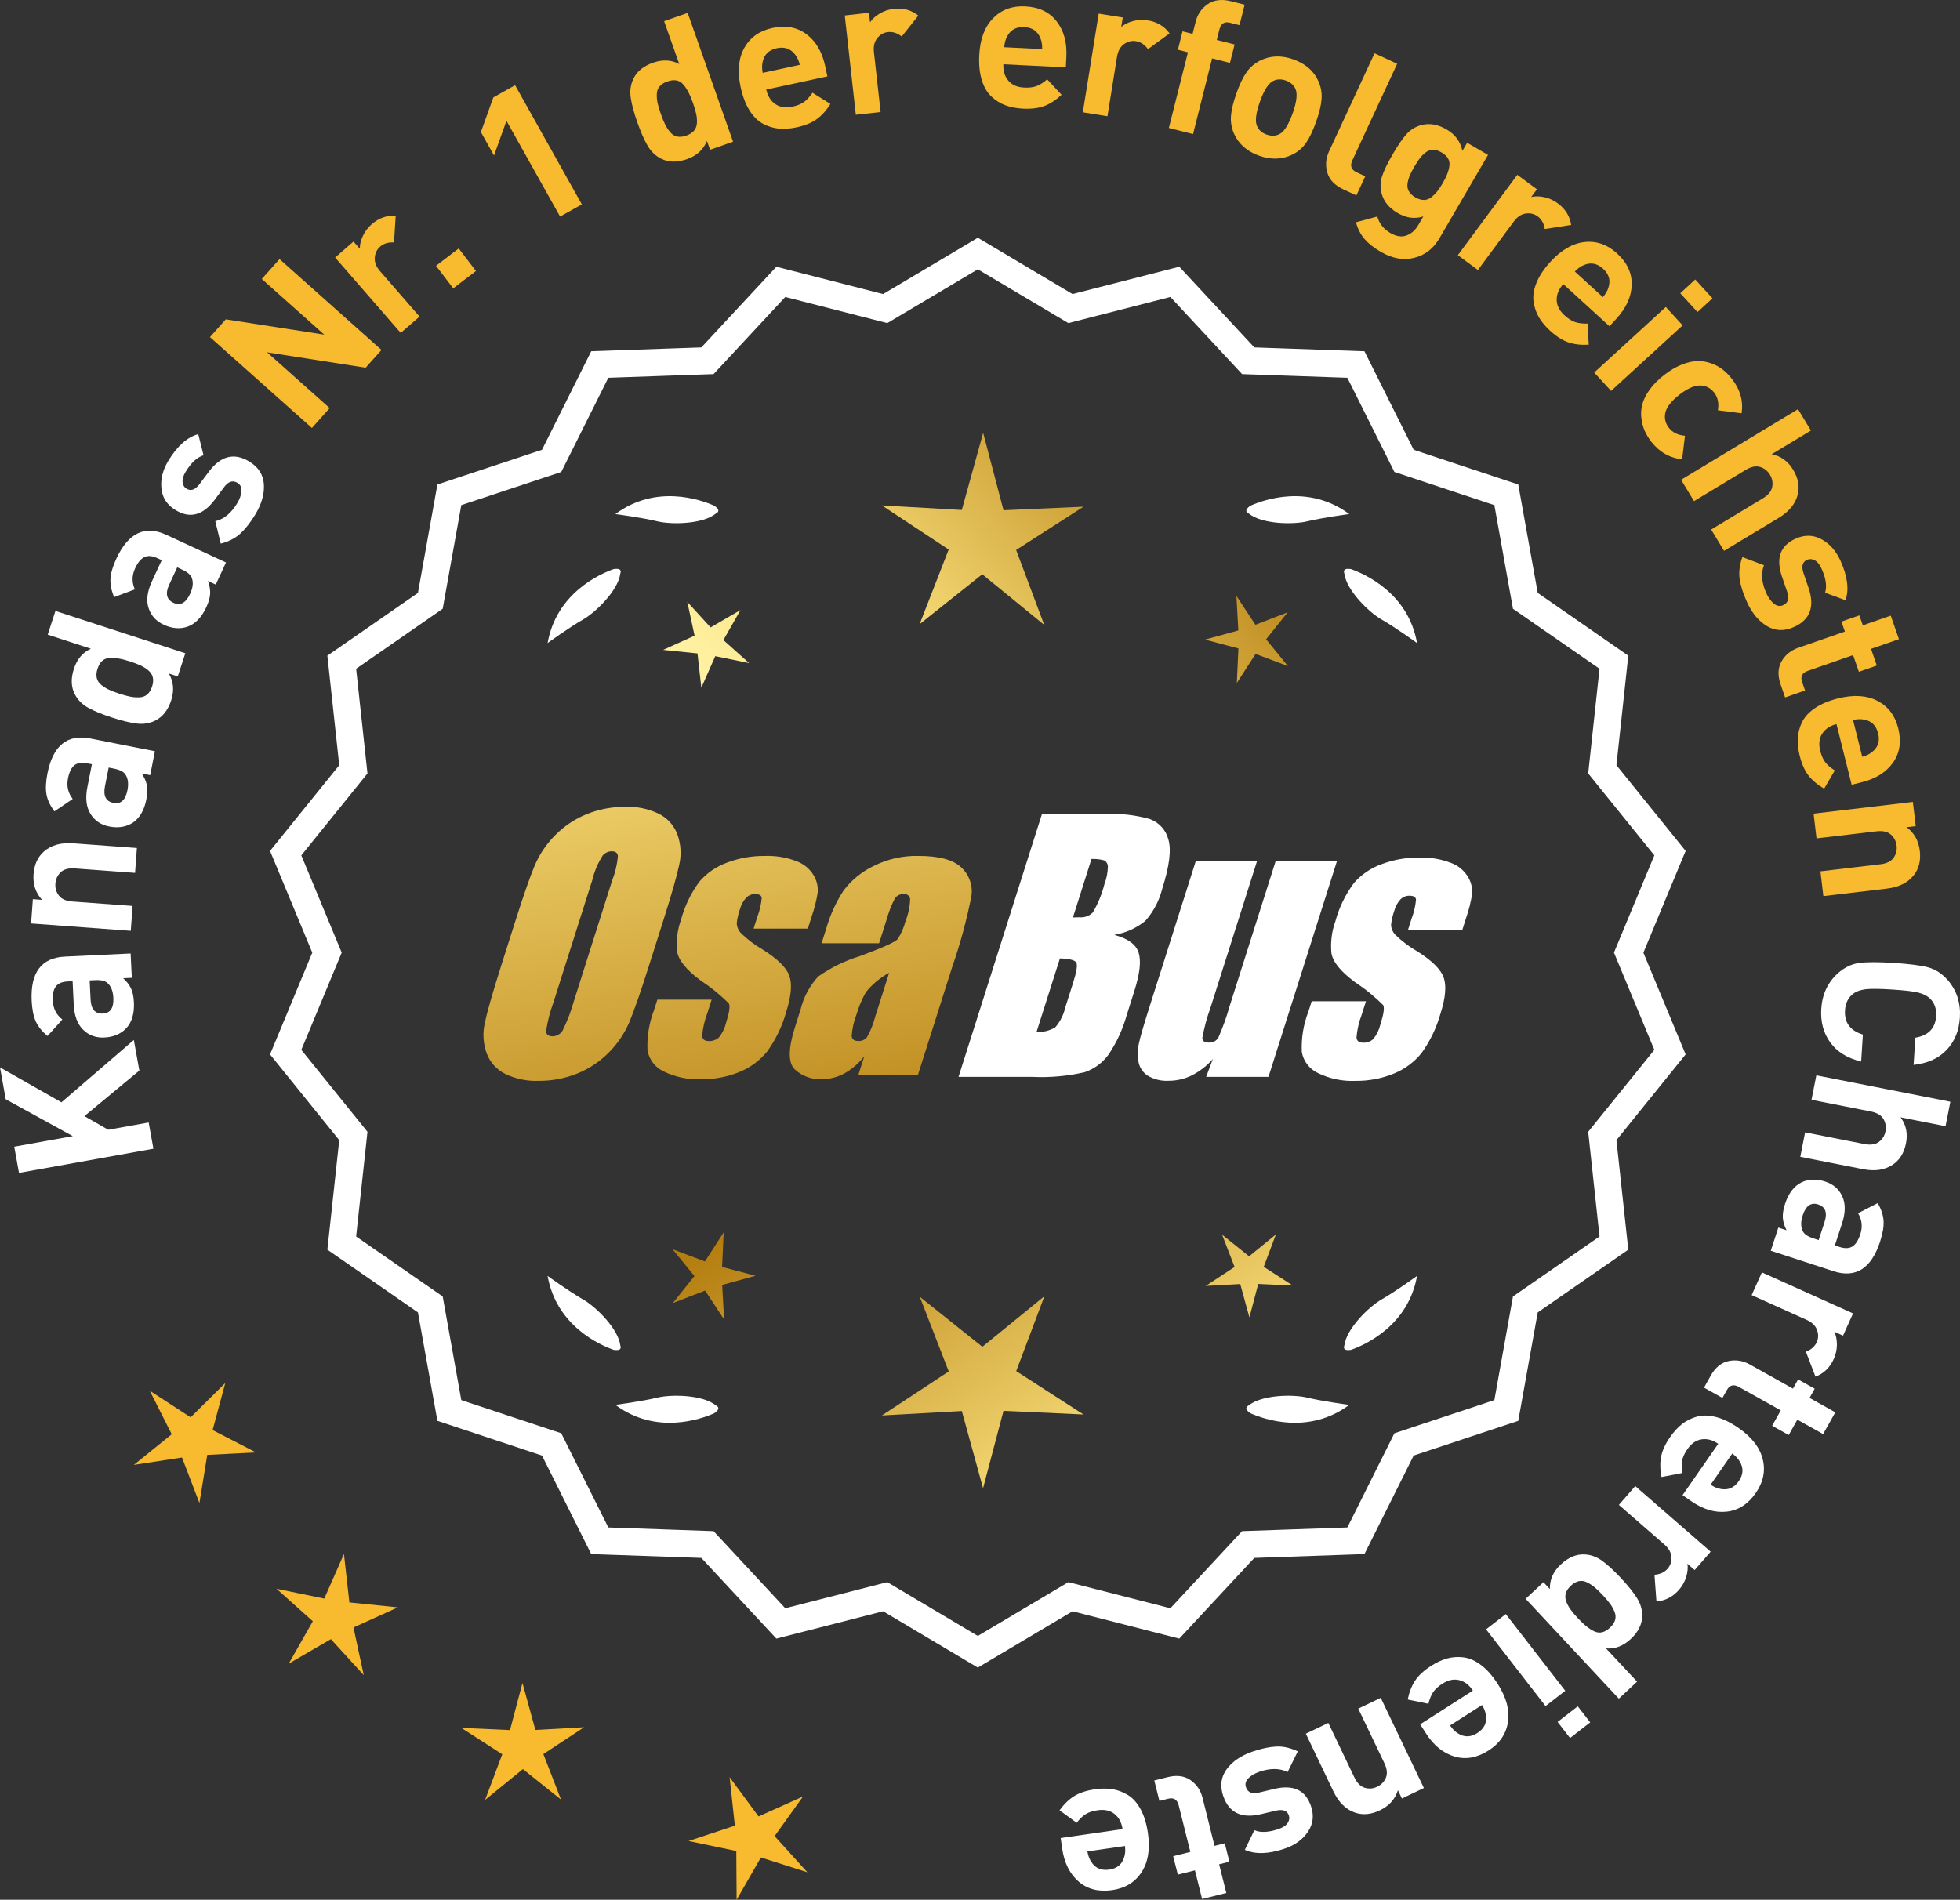 <?xml version="1.0" encoding="UTF-8"?>
<svg xmlns="http://www.w3.org/2000/svg" xmlns:xlink="http://www.w3.org/1999/xlink" id="Layer_2" data-name="Layer 2" viewBox="0 0 173.682 168.38">
  <rect x="0" y="0" width="173.682" height="168.38" fill="#333333" stroke="none"/>
  <defs>
    <style>
      .cls-1 {
        fill: url(#linear-gradient-8);
      }

      .cls-2 {
        fill: url(#linear-gradient-7);
      }

      .cls-3 {
        fill: url(#linear-gradient-5);
      }

      .cls-4 {
        fill: url(#linear-gradient-6);
      }

      .cls-5 {
        fill: url(#linear-gradient-9);
      }

      .cls-6 {
        fill: url(#linear-gradient-4);
      }

      .cls-7 {
        fill: url(#linear-gradient-3);
      }

      .cls-8 {
        fill: url(#linear-gradient-2);
      }

      .cls-9 {
        fill: url(#linear-gradient);
      }

      .cls-10 {
        fill: #f8ba2f;
      }

      .cls-11 {
        stroke: #fff;
        stroke-miterlimit: 10;
        stroke-width: .622px;
      }

      .cls-11, .cls-12 {
        fill: #fff;
      }
    </style>
    <linearGradient id="linear-gradient" x1="113.002" y1="194.06" x2="61.577" y2="111.541" gradientUnits="userSpaceOnUse">
      <stop offset="0" stop-color="#f9df7b"></stop>
      <stop offset=".279" stop-color="#b57e10"></stop>
      <stop offset=".323" stop-color="#c89d38"></stop>
      <stop offset=".417" stop-color="#efda86"></stop>
      <stop offset=".46" stop-color="#fff3a6"></stop>
      <stop offset=".642" stop-color="#f9df7b"></stop>
      <stop offset="1" stop-color="#b57e10"></stop>
    </linearGradient>
    <linearGradient id="linear-gradient-2" x1="126.249" y1="185.805" x2="74.824" y2="103.285" xlink:href="#linear-gradient"></linearGradient>
    <linearGradient id="linear-gradient-3" x1="147.776" y1="172.389" x2="96.351" y2="89.87" xlink:href="#linear-gradient"></linearGradient>
    <linearGradient id="linear-gradient-4" x1="47.564" y1="62.01" x2="79.257" y2="233.029" gradientUnits="userSpaceOnUse">
      <stop offset="0" stop-color="#f9df7b"></stop>
      <stop offset=".279" stop-color="#b57e10"></stop>
      <stop offset=".284" stop-color="#e5c25b"></stop>
      <stop offset=".286" stop-color="#f9df7b"></stop>
      <stop offset=".46" stop-color="#fff3a6"></stop>
      <stop offset=".642" stop-color="#f9df7b"></stop>
      <stop offset="1" stop-color="#b57e10"></stop>
    </linearGradient>
    <linearGradient id="linear-gradient-5" x1="60.072" y1="59.692" x2="91.765" y2="230.711" xlink:href="#linear-gradient-4"></linearGradient>
    <linearGradient id="linear-gradient-6" x1="72.697" y1="57.353" x2="104.39" y2="228.371" xlink:href="#linear-gradient-4"></linearGradient>
    <linearGradient id="linear-gradient-7" x1="52.011" y1="111.411" x2="117.787" y2="50.419" xlink:href="#linear-gradient"></linearGradient>
    <linearGradient id="linear-gradient-8" x1="29.792" y1="87.45" x2="95.568" y2="26.457" xlink:href="#linear-gradient"></linearGradient>
    <linearGradient id="linear-gradient-9" x1="36.848" y1="95.059" x2="102.624" y2="34.066" xlink:href="#linear-gradient"></linearGradient>
  </defs>
  <g id="Layer_1-2" data-name="Layer 1">
    <g>
      <g>
        <polygon class="cls-10" points="19.963 122.578 16.894 125.621 13.272 123.264 15.217 127.123 11.856 129.839 16.127 129.182 17.672 133.217 18.367 128.952 22.683 128.73 18.841 126.751 19.963 122.578"></polygon>
        <polygon class="cls-10" points="30.959 142.028 30.479 137.734 28.734 141.687 24.501 140.816 27.721 143.697 25.585 147.454 29.321 145.282 32.234 148.474 31.322 144.25 35.258 142.466 30.959 142.028"></polygon>
        <polygon class="cls-10" points="47.443 153.331 46.297 149.164 45.192 153.342 40.875 153.144 44.507 155.486 42.985 159.531 46.334 156.801 49.711 159.498 48.149 155.468 51.758 153.091 47.443 153.331"></polygon>
        <polygon class="cls-10" points="68.641 162.738 71.159 159.226 67.216 160.995 64.654 157.515 65.118 161.811 61.017 163.173 65.246 164.059 65.274 168.38 67.423 164.632 71.542 165.941 68.641 162.738"></polygon>
      </g>
      <path class="cls-11" d="M86.649,147.44l-8.345-4.961-9.405,2.409-6.61-7.111-9.703-.338-4.338-8.685-9.214-3.058-1.716-9.556-7.98-5.53,1.046-9.652-6.098-7.554,3.723-8.967-3.723-8.967,6.098-7.554-1.046-9.652,7.98-5.53,1.716-9.556,9.214-3.058,4.338-8.685,9.703-.338,6.61-7.111,9.405,2.409,8.345-4.961,8.345,4.961,9.405-2.409,6.61,7.111,9.703.338,4.338,8.685,9.214,3.058,1.716,9.556,7.98,5.53-1.046,9.652,6.098,7.554-3.723,8.967,3.723,8.967-6.098,7.554,1.046,9.652-7.98,5.53-1.716,9.556-9.214,3.058-4.338,8.685-9.703.338-6.61,7.111-9.405-2.409-8.345,4.961ZM78.579,140.563l8.07,4.797,8.07-4.797,9.095,2.329,6.392-6.877,9.383-.327,4.195-8.399,8.91-2.957,1.659-9.241,7.716-5.348-1.011-9.334,5.897-7.305-3.6-8.671,3.6-8.671-5.897-7.305,1.011-9.334-7.716-5.348-1.659-9.241-8.91-2.957-4.195-8.399-9.383-.327-6.392-6.877-9.095,2.329-8.07-4.797-8.07,4.797-9.095-2.329-6.392,6.877-9.383.327-4.195,8.399-8.91,2.957-1.659,9.241-7.716,5.348,1.011,9.334-5.897,7.305,3.6,8.671-3.6,8.671,5.897,7.305-1.011,9.334,7.716,5.348,1.659,9.241,8.91,2.957,4.195,8.399,9.383.327,6.392,6.877,9.095-2.329Z"></path>
      <g>
        <polygon class="cls-9" points="63.987 112.29 64.128 109.229 62.467 111.804 59.599 110.725 61.535 113.1 59.622 115.494 62.48 114.387 64.165 116.946 63.995 113.886 66.95 113.074 63.987 112.29"></polygon>
        <polygon class="cls-8" points="92.549 114.886 87.05 119.368 81.507 114.94 84.07 121.554 78.146 125.457 85.23 125.064 87.111 131.904 88.925 125.045 96.012 125.37 90.05 121.525 92.549 114.886"></polygon>
        <polygon class="cls-7" points="111.984 112.28 113.063 109.412 110.688 111.348 108.294 109.436 109.401 112.293 106.842 113.978 109.902 113.808 110.714 116.763 111.498 113.801 114.559 113.941 111.984 112.28"></polygon>
      </g>
      <g>
        <path class="cls-12" d="M110.657,124.565c-.114.057-.184.124-.207.201-.001.001-.002.002-.003.003.001 0.0.001 0.0.002.001-.036.131.066.291.35.488,1.179.524,5.149,1.947,8.764-.74,0,0-2.348-.308-3.726-.643-1.249-.304-4.027-.256-5.179.691Z"></path>
        <path class="cls-12" d="M119.117,119.526c0.0.001-0.0.003,0,.004.001-0.0.001-0.0.002-.001.063.12.248.166.589.115,1.217-.428,5.08-2.121,5.862-6.557,0,0-1.918,1.389-3.15,2.091-1.117.637-3.103,2.579-3.29,4.059-.043.12-.049.217-.013.288Z"></path>
      </g>
      <g>
        <path class="cls-12" d="M63.438,124.565c.114.057.184.124.207.201.001.001.002.002.003.003-.001 0-.001 0-.002.001.036.131-.066.291-.35.488-1.179.524-5.149,1.947-8.764-.74,0,0,2.348-.308,3.726-.643,1.249-.304,4.027-.256,5.179.691Z"></path>
        <path class="cls-12" d="M54.978,119.526c-0.0.001 0.0.003,0,.004-.001-0-.001-0-.002-.001-.063.12-.248.166-.589.115-1.217-.428-5.08-2.121-5.862-6.557,0,0,1.918,1.389,3.15,2.091,1.117.637,3.103,2.579,3.29,4.059.043.12.049.217.013.288Z"></path>
      </g>
      <g>
        <path class="cls-12" d="M63.438,45.517c.114-.057.184-.124.207-.201.001-.001.002-.002.003-.003-.001-0-.001-0-.002-.001.036-.131-.066-.291-.35-.488-1.179-.524-5.149-1.947-8.764.74,0,0,2.348.308,3.726.643,1.249.304,4.027.256,5.179-.691Z"></path>
        <path class="cls-12" d="M54.978,50.556c-0-.001 0-.003,0-.004-.001 0-.001 0-.002.001-.063-.12-.248-.166-.589-.115-1.217.428-5.08,2.121-5.862,6.557,0,0,1.918-1.389,3.15-2.091,1.117-.637,3.103-2.579,3.29-4.059.043-.12.049-.217.013-.288Z"></path>
      </g>
      <g>
        <path class="cls-12" d="M110.657,45.517c-.114-.057-.184-.124-.207-.201-.001-.001-.002-.002-.003-.003.001-0.0.001-0.0.002-.001-.036-.131.066-.291.35-.488,1.179-.524,5.149-1.947,8.764.74,0,0-2.348.308-3.726.643-1.249.304-4.027.256-5.179-.691Z"></path>
        <path class="cls-12" d="M119.117,50.556c0-.001-0-.003,0-.004.001 0.0.001 0.0.002.001.063-.12.248-.166.589-.115,1.217.428,5.08,2.121,5.862,6.557,0,0-1.918-1.389-3.15-2.091-1.117-.637-3.103-2.579-3.29-4.059-.043-.12-.049-.217-.013-.288Z"></path>
      </g>
      <g id="Group_4" data-name="Group 4">
        <g id="Group_1" data-name="Group 1">
          <path id="Path_1" data-name="Path 1" class="cls-6" d="M57.49,85.648c-.743,2.341-1.321,3.999-1.734,4.975-.429.998-1.045,1.904-1.814,2.67-.793.803-1.741,1.435-2.787,1.858-1.09.438-2.256.658-3.431.648-1.017.039-2.027-.171-2.945-.611-.769-.376-1.363-1.035-1.657-1.839-.308-.854-.365-1.778-.165-2.663.198-.958.677-2.638,1.438-5.039l1.265-3.987c.743-2.341,1.321-3.999,1.734-4.975.429-.998,1.045-1.904,1.814-2.67.793-.803,1.741-1.435,2.787-1.858,1.091-.437,2.256-.656,3.431-.646,1.017-.039,2.027.171,2.945.611.768.377,1.362,1.036,1.657,1.84.308.854.365,1.778.165,2.663-.198.958-.677,2.637-1.438,5.037l-1.266,3.986ZM54.265,77.989c.255-.669.42-1.369.49-2.082-.014-.303-.197-.454-.548-.454-.305.003-.593.136-.794.366-.426.665-.737,1.397-.922,2.166l-3.456,10.883c-.3.811-.515,1.65-.64,2.506,0,.319.194.476.565.476.383-.001.734-.212.915-.548.408-.836.739-1.708.988-2.604l3.398-10.71.003.003Z"></path>
          <path id="Path_2" data-name="Path 2" class="cls-3" d="M71.588,82.306h-4.81l.329-1.035c.208-.538.339-1.102.391-1.676-.018-.234-.216-.351-.592-.351-.295-.003-.578.115-.785.325-.254.277-.438.611-.538.973-.15.416-.25.849-.298,1.289.015.339.158.661.399.9.569.552,1.206,1.031,1.894,1.425,1.317.827,2.106,1.604,2.367,2.33.259.728.172,1.789-.271,3.182-.35,1.263-.919,2.454-1.683,3.518-.654.81-1.504,1.439-2.469,1.829-1.077.439-2.23.656-3.393.64-1.148.051-2.29-.186-3.322-.691-.755-.353-1.289-1.052-1.43-1.873-.055-1.217.143-2.433.582-3.57l.293-.922h4.808l-.384,1.21c-.246.642-.398,1.316-.454,2.001.022.307.216.461.574.461.33.02.655-.092.903-.311.308-.381.527-.826.64-1.302.289-.911.373-1.482.251-1.712-.764-.766-1.605-1.451-2.509-2.045-1.291-.958-1.987-1.829-2.088-2.612-.083-.943.039-1.893.359-2.784.329-1.218.883-2.363,1.634-3.376.659-.761,1.503-1.338,2.45-1.676,1.062-.401,2.19-.6,3.325-.589.978-.037,1.953.127,2.864.483.631.24,1.16.689,1.498,1.273.258.444.376.955.34,1.467-.114.719-.291,1.427-.53,2.114l-.348,1.111v-.008Z"></path>
          <path id="Path_3" data-name="Path 3" class="cls-4" d="M77.898,83.605h-5.095l.406-1.28c.343-1.213.869-2.366,1.559-3.42.686-.899,1.573-1.626,2.59-2.122,1.245-.636,2.629-.953,4.027-.922,1.836,0,3.11.347,3.822,1.042.696.657,1.021,1.616.867,2.561-.422,2.122-.99,4.212-1.701,6.255l-3.043,9.588h-5.279l.542-1.701c-.481.626-1.083,1.149-1.771,1.536-.626.339-1.326.515-2.038.512-.862.033-1.703-.275-2.341-.856-.611-.57-.611-1.82,0-3.75l.498-1.571c.264-1.09.8-2.096,1.558-2.923,1.131-.798,2.383-1.411,3.707-1.814,2.019-.75,3.134-1.252,3.343-1.508.313-.488.546-1.023.691-1.584.247-.621.386-1.28.41-1.948-.017-.269-.248-.473-.517-.457-.011.001-.021.002-.032.003-.317-.024-.622.121-.805.381-.322.631-.577,1.295-.761,1.979l-.638,1.997ZM78.789,86.224c-.793.427-1.493,1.009-2.056,1.712-.356.627-.637,1.293-.838,1.986-.24.612-.383,1.257-.424,1.913.033.285.223.432.582.432.297.022.586-.104.772-.337.316-.559.557-1.156.717-1.778l1.247-3.928Z"></path>
        </g>
        <g id="Group_3" data-name="Group 3">
          <path id="Path_7" data-name="Path 7" class="cls-12" d="M92.326,72.144h5.641c1.319-.059,2.639.092,3.91.446.817.29,1.437.967,1.654,1.807.278.907.098,2.367-.542,4.379-.264,1.057-.78,2.035-1.503,2.849-.794.644-1.742,1.07-2.751,1.236,1.207.319,1.928.841,2.162,1.576s.11,1.862-.373,3.376l-.684,2.162c-.345,1.246-.89,2.429-1.613,3.501-.526.72-1.258,1.262-2.1,1.554-1.523.352-3.088.492-4.649.417h-6.541l7.396-23.304h-.007ZM93.924,84.942l-2.073,6.522c.579.032,1.154-.108,1.654-.402.44-.507.747-1.115.893-1.771l.691-2.173c.318-.999.411-1.603.278-1.814-.132-.212-.611-.329-1.445-.359l.003-.004ZM96.719,76.133l-1.642,5.183c.245-.011.435-.014.57-.014.446.042.887-.119,1.2-.44.459-.785.804-1.631,1.024-2.513.188-.49.289-1.008.3-1.532.004-.229-.116-.442-.314-.556-.368-.102-.75-.144-1.131-.126l-.007-.002Z"></path>
          <path id="Path_8" data-name="Path 8" class="cls-12" d="M118.465,76.347l-6.061,19.1h-5.523l.596-1.588c-.519.596-1.147,1.088-1.851,1.449-.638.318-1.342.484-2.056.483-.66.041-1.318-.12-1.885-.461-.422-.281-.712-.723-.801-1.222-.094-.527-.084-1.068.03-1.591.114-.552.428-1.65.951-3.288l4.09-12.884h5.428l-4.126,12.997c-.313.861-.551,1.747-.713,2.648,0,.278.183.417.56.417.344.031.676-.137.856-.432.396-.901.729-1.829.995-2.776l4.079-12.854h5.428l.003.003Z"></path>
          <path id="Path_9" data-name="Path 9" class="cls-12" d="M129.567,82.452h-4.81l.329-1.035c.208-.538.339-1.102.391-1.676-.018-.234-.216-.351-.592-.351-.295-.003-.578.115-.784.325-.254.277-.438.611-.538.973-.15.416-.249.848-.297,1.287.015.339.158.661.399.9.569.553,1.205,1.032,1.893,1.426,1.317.827,2.106,1.604,2.367,2.33.259.728.172,1.789-.271,3.182-.35,1.263-.919,2.454-1.683,3.518-.654.809-1.504,1.439-2.469,1.829-1.077.439-2.23.656-3.393.64-1.148.051-2.29-.186-3.322-.691-.755-.353-1.289-1.052-1.43-1.873-.055-1.217.143-2.433.582-3.57l.293-.922h4.81l-.384,1.211c-.246.642-.398,1.316-.454,2.001.022.307.216.461.574.461.33.02.655-.092.903-.311.308-.381.527-.826.64-1.302.289-.911.373-1.482.251-1.712-.764-.766-1.605-1.451-2.509-2.045-1.291-.958-1.987-1.829-2.088-2.612-.083-.943.039-1.893.359-2.784.329-1.218.883-2.363,1.634-3.376.659-.761,1.503-1.338,2.45-1.676,1.062-.401,2.19-.6,3.325-.589.978-.037,1.953.127,2.864.483.632.239,1.163.689,1.503,1.273.258.444.376.955.34,1.467-.114.719-.291,1.427-.53,2.114l-.351,1.108-.004-.005Z"></path>
        </g>
      </g>
      <g>
        <path class="cls-12" d="M11.86,92.178l.488,2.71-4.869,4.038,2.116,1.208,3.58-.645.42,2.326-11.913,2.144-.418-2.326,5.186-.933-5.941-3.267-.509-2.827,5.444,3.096,6.416-5.525Z"></path>
        <path class="cls-12" d="M11.576,84.51l.104,2.156-.765.037c.32.291.554.595.698.912.146.316.231.724.254,1.222.048.985-.177,1.75-.673,2.295-.486.511-1.137.786-1.952.825-.746.036-1.374-.196-1.879-.694-.506-.497-.783-1.244-.83-2.241l-.099-2.054-.441.021c-.487.023-.835.17-1.042.441-.209.271-.3.695-.271,1.272.032.69.314,1.244.845,1.661l-1.309,1.458c-.496-.407-.846-.841-1.05-1.303-.203-.461-.323-1.065-.359-1.812-.119-2.513.862-3.819,2.944-3.919l5.825-.277ZM8.422,86.873l-.477.023.081,1.681c.041.872.402,1.292,1.081,1.259.668-.032.98-.495.938-1.389-.028-.578-.189-1.006-.486-1.288-.203-.217-.582-.312-1.137-.286Z"></path>
        <path class="cls-12" d="M12.131,75.161l-.163,2.204-5.341-.394c-.554-.041-.971.073-1.252.342s-.437.602-.466.997c-.03.407.074.764.312,1.071.239.308.636.482,1.189.522l5.34.394-.162,2.204-8.833-.652.158-2.153.814.06c-.568-.621-.819-1.378-.753-2.271.063-.87.376-1.546.934-2.027.644-.555,1.502-.793,2.575-.714l5.646.416Z"></path>
        <path class="cls-12" d="M13.726,66.585l-.418,2.118-.75-.148c.24.359.394.71.459,1.053.063.342.049.758-.048,1.247-.19.967-.594,1.656-1.205,2.066-.596.379-1.293.49-2.093.331-.735-.145-1.288-.52-1.659-1.125s-.46-1.396-.267-2.375l.399-2.018-.434-.085c-.479-.095-.851-.036-1.118.177-.269.213-.457.603-.569,1.17-.135.678.006,1.283.42,1.816l-1.62,1.1c-.385-.515-.618-1.021-.705-1.517-.087-.496-.058-1.112.087-1.846.488-2.468,1.755-3.5,3.801-3.096l5.72,1.131ZM10.096,68.121l-.468-.092-.326,1.651c-.17.856.08,1.351.747,1.482.656.13,1.07-.244,1.244-1.123.112-.567.059-1.022-.163-1.366-.145-.26-.49-.443-1.034-.551Z"></path>
        <path class="cls-12" d="M16.422,57.899l-.669,2.053-.792-.258c.42.721.489,1.513.21,2.375-.29.884-.766,1.485-1.43,1.806-.497.243-1.042.328-1.639.253-.595-.075-1.329-.255-2.201-.539-.863-.281-1.557-.566-2.082-.857-.525-.29-.916-.68-1.174-1.169-.349-.65-.381-1.411-.097-2.284.281-.862.784-1.455,1.51-1.779l-3.831-1.249.685-2.101,11.51,3.75ZM11.519,58.625c-.787-.256-1.416-.357-1.888-.302-.471.055-.8.374-.991.956-.098.302-.12.572-.066.81.055.238.185.441.391.61.208.169.433.311.675.425.244.115.559.236.947.362.388.127.714.215.977.265.265.05.532.069.805.056.272-.012.5-.099.683-.26.186-.161.326-.392.424-.693.099-.302.121-.572.067-.81-.053-.238-.184-.444-.389-.619-.206-.174-.436-.32-.688-.439-.254-.118-.568-.238-.945-.362Z"></path>
        <path class="cls-12" d="M20.027,49.853l-.908,1.959-.694-.322c.149.406.215.784.197,1.131-.019.348-.131.749-.341,1.201-.415.895-.968,1.469-1.661,1.723-.667.228-1.371.169-2.111-.173-.679-.314-1.127-.81-1.345-1.485-.218-.675-.117-1.465.303-2.371l.865-1.866-.4-.186c-.442-.205-.82-.235-1.13-.092-.31.144-.587.478-.829,1.002-.291.628-.298,1.249-.021,1.864l-1.837.686c-.251-.591-.358-1.138-.325-1.641s.207-1.094.522-1.772c1.058-2.283,2.532-2.985,4.424-2.108l5.291,2.452ZM16.136,50.485l-.432-.2-.707,1.527c-.368.792-.242,1.331.375,1.616.605.282,1.098.016,1.474-.796.244-.524.299-.98.165-1.367-.079-.287-.37-.547-.875-.78Z"></path>
        <path class="cls-12" d="M22.093,40.909c.804.489,1.234,1.161,1.29,2.018.056.857-.202,1.755-.772,2.694-.424.697-.861,1.253-1.312,1.668-.452.416-1.031.714-1.737.894l-.484-1.986c.758-.176,1.403-.705,1.938-1.586.225-.368.351-.723.379-1.063.027-.341-.088-.591-.35-.75-.416-.253-.812-.128-1.184.375l-.857,1.149c-1.029,1.364-2.178,1.661-3.445.89-.757-.459-1.175-1.102-1.256-1.927-.082-.825.124-1.645.62-2.458.782-1.288,1.663-2.072,2.643-2.352l.471,1.877c-.569.172-1.095.654-1.577,1.449-.219.358-.312.67-.279.934.03.265.147.459.353.582.376.229.754.101,1.13-.387l.841-1.121c1.058-1.413,2.255-1.712,3.591-.9Z"></path>
        <path class="cls-10" d="M33.803,31.017l-1.402,1.574-8.734-1.365,5.545,4.943-1.573,1.764-9.034-8.055,1.402-1.574,8.723,1.354-5.532-4.932,1.572-1.764,9.034,8.054Z"></path>
        <path class="cls-10" d="M35.065,19.127l-.152,2.363c-.496-.035-.906.089-1.231.372-.282.246-.438.57-.472.974-.032.403.123.802.465,1.195l3.503,4.028-1.668,1.45-5.812-6.685,1.628-1.416.56.641c-.009-.354.081-.731.266-1.132.185-.4.448-.75.79-1.047.632-.55,1.342-.798,2.124-.743Z"></path>
        <path class="cls-10" d="M42.176,24.019l-2.014,1.537-1.526-2,2.013-1.537,1.527,2Z"></path>
        <path class="cls-10" d="M51.559,18.115l-1.928,1.08-4.751-8.485-1.104,3.073-1.163-2.077,1.104-3.073,1.928-1.08,5.913,10.561Z"></path>
        <path class="cls-10" d="M64.959,12.559l-2.037.718-.277-.785c-.316.772-.901,1.309-1.756,1.61-.877.309-1.645.298-2.303-.035-.495-.246-.894-.628-1.196-1.146-.304-.518-.607-1.21-.913-2.076-.302-.854-.496-1.579-.585-2.173-.09-.593-.019-1.141.213-1.644.304-.672.889-1.16,1.755-1.466.855-.301,1.632-.262,2.33.116l-1.34-3.8,2.085-.735,4.024,11.416ZM61.398,9.109c-.274-.78-.577-1.34-.907-1.681-.331-.34-.783-.408-1.361-.205-.3.105-.526.251-.684.439-.156.188-.238.415-.246.682-.008.268.017.532.073.794.057.263.152.586.288.971s.264.697.385.937c.12.24.269.464.443.672.176.208.383.337.622.385.24.048.509.019.809-.087.299-.105.527-.251.684-.439.155-.187.241-.416.254-.685.013-.269-.01-.54-.07-.813-.06-.273-.156-.597-.289-.971Z"></path>
        <path class="cls-10" d="M73.319,6.769l-5.418,1.168c.125.576.391,1.006.802,1.288.408.283.911.36,1.51.23.443-.095.792-.237,1.047-.426.255-.188.501-.459.737-.811l1.59.996c-.362.577-.768,1.027-1.215,1.349-.445.322-1.04.563-1.782.724-.554.119-1.069.158-1.549.117-.479-.042-.946-.181-1.403-.419s-.861-.632-1.212-1.182c-.35-.551-.616-1.247-.798-2.089-.298-1.385-.188-2.542.33-3.471s1.348-1.517,2.488-1.763c1.186-.255,2.194-.07,3.024.556.831.627,1.382,1.566,1.651,2.818l.197.914ZM70.874,5.748c-.094-.374-.227-.67-.4-.888-.396-.541-.941-.736-1.641-.585-.697.151-1.114.554-1.251,1.209-.07.27-.069.595.001.974l3.291-.71Z"></path>
        <path class="cls-10" d="M81.374,1.382l-1.469,1.856c-.389-.31-.797-.441-1.225-.394-.371.041-.685.219-.94.532s-.356.729-.298,1.248l.591,5.306-2.196.244-.98-8.803,2.146-.239.095.845c.194-.295.482-.555.862-.78.379-.225.795-.362,1.245-.412.834-.093,1.557.106,2.17.597Z"></path>
        <path class="cls-10" d="M94.448,5.972l-5.536-.275c-.028.589.118,1.073.44,1.452.32.379.787.584,1.398.614.453.022.827-.024,1.122-.14s.603-.313.923-.592l1.276,1.374c-.5.463-1.007.792-1.521.988-.514.196-1.151.275-1.91.237-.565-.028-1.073-.125-1.525-.289-.451-.164-.867-.42-1.246-.769-.381-.348-.669-.833-.864-1.455-.196-.623-.274-1.364-.23-2.225.07-1.415.477-2.504,1.218-3.267.741-.764,1.695-1.116,2.86-1.058,1.211.06,2.138.5,2.777,1.321s.928,1.87.865,3.149l-.047.934ZM92.35,4.353c.009-.385-.044-.706-.156-.961-.241-.625-.719-.955-1.431-.99-.714-.035-1.222.246-1.524.844-.137.243-.22.557-.25.94l3.361.167Z"></path>
        <path class="cls-10" d="M103.639,2.959l-1.911,1.397c-.292-.403-.65-.638-1.076-.707-.368-.06-.718.027-1.049.262-.33.233-.537.608-.62,1.123l-.848,5.27-2.183-.351,1.408-8.745,2.132.343-.136.84c.268-.233.614-.406,1.039-.521.427-.115.864-.137,1.312-.064.827.133,1.472.518,1.932,1.154Z"></path>
        <path class="cls-10" d="M108.992,5.576l-1.582-.399-1.69,6.709-2.144-.541,1.691-6.709-.89-.225.411-1.631.891.224.27-1.071c.169-.67.529-1.193,1.079-1.569.551-.375,1.232-.46,2.046-.256l1.22.308-.458,1.813-.84-.212c-.494-.125-.807.071-.937.587l-.236.939,1.581.399-.412,1.632Z"></path>
        <path class="cls-10" d="M116.631,10.778c-.283.801-.581,1.426-.89,1.876-.31.449-.713.797-1.207,1.042-.904.449-1.891.484-2.96.106-1.058-.375-1.796-1.021-2.217-1.939-.227-.513-.319-1.042-.276-1.586.041-.544.203-1.211.483-2.002.279-.791.574-1.408.882-1.852.306-.444.71-.794,1.21-1.051.904-.449,1.885-.486,2.942-.111,1.09.386,1.835,1.034,2.233,1.944.227.513.32,1.039.279,1.578-.04.539-.2,1.203-.48,1.994ZM114.548,10.04c.366-1.036.444-1.766.234-2.189-.159-.333-.441-.571-.847-.715-.396-.14-.759-.13-1.093.028-.431.197-.828.812-1.196,1.849-.371,1.047-.45,1.782-.239,2.205.159.333.437.569.831.709.406.143.775.136,1.108-.023.43-.196.83-.818,1.201-1.865Z"></path>
        <path class="cls-10" d="M120.195,17.321l-1.142-.529c-.771-.358-1.25-.855-1.436-1.491-.186-.636-.133-1.268.157-1.895l4.028-8.682,2.005.93-3.971,8.559c-.225.483-.101.834.373,1.054l.771.358-.786,1.696Z"></path>
        <path class="cls-10" d="M127.562,21.105c-.541.93-1.292,1.513-2.249,1.749s-1.944.057-2.963-.537c-.607-.354-1.083-.729-1.429-1.127-.345-.398-.601-.895-.766-1.489l1.893-.511c.173.625.558,1.113,1.155,1.46.529.309,1.008.381,1.438.218.429-.163.773-.465,1.029-.906l.453-.778c-.757.241-1.512.142-2.266-.298-.765-.445-1.24-1.024-1.428-1.736-.139-.527-.123-1.046.05-1.555.172-.509.487-1.156.943-1.939.456-.784.862-1.374,1.218-1.77.356-.396.797-.664,1.324-.803.712-.188,1.456-.057,2.229.395.754.439,1.218,1.071,1.395,1.895l.42-.72,1.851,1.079-4.298,7.374ZM127.845,16.232c.359-.617.559-1.15.598-1.6.04-.45-.196-.823-.705-1.12-.273-.16-.526-.238-.758-.235-.231.003-.449.083-.652.24-.202.157-.377.331-.521.522s-.302.434-.474.728c-.171.294-.304.551-.399.771s-.164.456-.205.707c-.042.251-.007.482.108.692.112.21.306.396.581.555.274.16.531.237.77.232s.457-.087.656-.248c.198-.16.371-.334.521-.522.149-.189.31-.43.48-.724Z"></path>
        <path class="cls-10" d="M139.226,19.937l-2.34.361c-.073-.492-.284-.865-.629-1.122-.302-.222-.651-.306-1.053-.25s-.756.293-1.066.712l-3.176,4.291-1.777-1.315,5.27-7.119,1.736,1.284-.506.683c.344-.084.731-.079,1.162.015.433.093.829.275,1.194.545.674.499,1.068,1.137,1.185,1.914Z"></path>
        <path class="cls-10" d="M142.623,28.916l-4.093-3.736c-.398.436-.594.902-.586,1.399.007.497.235.952.688,1.364.335.306.653.508.954.606.302.098.665.142,1.09.13l.109,1.872c-.68.039-1.281-.029-1.803-.206s-1.062-.521-1.623-1.033c-.419-.382-.75-.78-.994-1.193-.243-.414-.4-.877-.472-1.387-.071-.51.016-1.068.261-1.673.245-.604.657-1.225,1.238-1.861.956-1.046,1.961-1.628,3.019-1.745,1.059-.117,2.018.219,2.88,1.005.896.818,1.329,1.747,1.301,2.787-.029,1.041-.475,2.034-1.338,2.979l-.631.69ZM142.036,26.332c.252-.292.415-.573.49-.841.213-.636.055-1.194-.473-1.675-.528-.481-1.099-.588-1.711-.319-.261.1-.525.289-.793.566l2.486,2.269Z"></path>
        <path class="cls-10" d="M142.761,34.647l-1.493-1.629,6.345-5.81,1.492,1.63-6.344,5.809ZM150.419,27.657l-1.526-1.667,1.329-1.217,1.527,1.668-1.33,1.217Z"></path>
        <path class="cls-10" d="M149.059,40.708c-1.107-.117-2.023-.641-2.746-1.573-.228-.296-.416-.608-.565-.938-.147-.33-.247-.7-.301-1.11-.053-.411-.026-.821.078-1.232.105-.411.32-.846.645-1.306.325-.459.761-.9,1.308-1.324.547-.423,1.083-.735,1.609-.934.525-.2.999-.297,1.418-.292.42.005.824.083,1.213.233s.722.34,1,.569c.277.229.531.492.761.788.729.941,1.011,1.955.85,3.041l-2.1-.267c.104-.625-.004-1.144-.323-1.556s-.728-.625-1.227-.641c-.524-.01-1.14.259-1.848.807-.717.556-1.137,1.088-1.258,1.598-.109.486-.005.936.314,1.348.318.413.794.646,1.424.703l-.252,2.088Z"></path>
        <path class="cls-10" d="M152.775,48.827l-1.143-1.892,4.584-2.769c.476-.287.749-.622.823-1.004s.009-.743-.197-1.083c-.211-.349-.503-.581-.876-.693-.372-.112-.795-.025-1.271.262l-4.584,2.769-1.143-1.892,10.36-6.258,1.144,1.892-3.479,2.101c.811.159,1.444.617,1.902,1.373.451.747.587,1.479.411,2.194-.203.825-.767,1.516-1.687,2.072l-4.847,2.927Z"></path>
        <path class="cls-10" d="M158.978,55.57c-.857.389-1.655.364-2.393-.073-.74-.437-1.337-1.155-1.79-2.157-.337-.743-.549-1.418-.638-2.025-.088-.607-.008-1.253.241-1.938l1.913.72c-.281.725-.21,1.557.216,2.496.178.392.4.696.665.912.266.215.538.26.817.134.444-.201.562-.598.357-1.188l-.465-1.357c-.548-1.619-.145-2.735,1.207-3.347.806-.365,1.571-.348,2.301.05.727.398,1.287,1.031,1.681,1.898.622,1.373.772,2.543.451,3.509l-1.815-.67c.179-.566.077-1.273-.308-2.119-.172-.382-.377-.635-.613-.758s-.463-.135-.68-.037c-.402.182-.509.566-.318,1.152l.452,1.326c.57,1.67.143,2.828-1.282,3.474Z"></path>
        <path class="cls-10" d="M158.185,61.815l-.396-1.14c-.275-.792-.25-1.476.078-2.052.327-.576.818-.977,1.472-1.205l4.142-1.44-.306-.883,1.588-.553.309.883,2.472-.86.727,2.087-2.473.86.513,1.477-1.59.553-.514-1.477-4.013,1.396c-.504.175-.672.503-.504.985l.262.755-1.767.614Z"></path>
        <path class="cls-10" d="M164.081,69.557l-1.344-5.377c-.572.143-.992.423-1.263.841-.269.417-.329.923-.181,1.517.109.439.263.784.459,1.033.197.249.475.486.835.711l-.944,1.621c-.589-.344-1.05-.734-1.387-1.169-.338-.436-.597-1.022-.781-1.759-.138-.55-.193-1.064-.167-1.544.025-.479.15-.951.373-1.416s.604-.881,1.142-1.249c.539-.369,1.227-.657,2.062-.866,1.375-.344,2.534-.271,3.48.216.944.488,1.56,1.298,1.843,2.431.293,1.176.141,2.19-.458,3.041-.601.851-1.521,1.432-2.764,1.742l-.906.227ZM165.021,67.079c.37-.104.662-.248.873-.429.528-.412.705-.965.531-1.657-.171-.693-.589-1.097-1.247-1.212-.272-.061-.598-.05-.974.033l.816,3.266Z"></path>
        <path class="cls-10" d="M161.575,79.424l-.261-2.195,5.318-.628c.552-.065.939-.257,1.165-.574.225-.317.313-.674.268-1.067-.048-.405-.219-.736-.512-.992-.293-.257-.715-.352-1.266-.287l-5.319.628-.259-2.194,8.796-1.039.254,2.144-.812.096c.678.502,1.066,1.198,1.172,2.087.103.867-.075,1.589-.531,2.168-.526.667-1.324,1.063-2.393,1.19l-5.621.664Z"></path>
        <path class="cls-12" d="M164.923,94.087c-1.22-.293-2.132-.857-2.737-1.69s-.871-1.827-.798-2.981c.082-1.289.574-2.342,1.478-3.159.59-.519,1.22-.822,1.891-.91.669-.088,1.688-.088,3.057-.001,1.368.087,2.38.217,3.033.389s1.239.553,1.759,1.143c.793.925,1.148,2.032,1.066,3.321-.073,1.154-.465,2.105-1.171,2.855s-1.683,1.193-2.93,1.33l.154-2.409c1.16-.199,1.773-.835,1.842-1.91.041-.645-.137-1.161-.531-1.55-.245-.243-.59-.421-1.031-.534s-1.221-.206-2.341-.277-1.905-.079-2.357-.022-.816.189-1.092.399c-.44.335-.682.825-.723,1.47-.069,1.086.458,1.801,1.584,2.145l-.152,2.392Z"></path>
        <path class="cls-12" d="M159.529,102.533l.427-2.168,5.254,1.035c.545.107.973.044,1.285-.189.312-.233.506-.544.583-.934.078-.4.018-.767-.182-1.101-.2-.334-.573-.554-1.117-.662l-5.255-1.035.428-2.168,11.876,2.339-.427,2.168-3.986-.785c.493.663.653,1.428.482,2.295-.169.856-.56,1.49-1.171,1.9-.706.474-1.586.606-2.643.398l-5.555-1.094Z"></path>
        <path class="cls-12" d="M156.914,110.855l.67-2.052.727.237c-.196-.386-.306-.753-.329-1.1s.042-.758.196-1.232c.306-.937.788-1.573,1.445-1.907.636-.305,1.342-.331,2.117-.078.711.232,1.215.67,1.511,1.315s.289,1.441-.02,2.39l-.639,1.956.421.137c.462.151.84.137,1.132-.042.291-.18.526-.544.705-1.093.214-.657.146-1.275-.2-1.854l1.741-.898c.319.557.492,1.087.519,1.591.025.503-.076,1.111-.31,1.822-.779,2.392-2.161,3.264-4.144,2.617l-5.543-1.809ZM160.703,109.767l.452.148.522-1.6c.27-.83.082-1.35-.564-1.561-.636-.207-1.093.115-1.37.966-.18.549-.18,1.008-.003,1.376.113.275.434.499.963.671Z"></path>
        <path class="cls-12" d="M160.876,122.017l-.85-2.21c.464-.176.785-.46.963-.853.153-.341.159-.702.021-1.082-.141-.379-.447-.677-.924-.891l-4.866-2.192.908-2.015,8.075,3.638-.887,1.969-.774-.35c.154.318.231.698.232,1.14-.001.441-.094.868-.279,1.282-.346.765-.885,1.286-1.619,1.564Z"></path>
        <path class="cls-12" d="M150.998,122.989l.59-1.053c.41-.732.938-1.167,1.588-1.303.647-.137,1.273-.037,1.877.301l3.826,2.143.457-.815,1.469.822-.457.815,2.284,1.279-1.081,1.928-2.283-1.279-.765,1.364-1.468-.822.764-1.364-3.708-2.077c-.465-.26-.821-.168-1.07.277l-.39.697-1.633-.914Z"></path>
        <path class="cls-12" d="M149.097,132.52l3.162-4.552c-.484-.336-.973-.468-1.464-.396-.492.072-.913.36-1.263.862-.258.372-.416.714-.474,1.026-.058.312-.053.677.015,1.097l-1.841.356c-.129-.669-.141-1.274-.034-1.814.105-.541.375-1.123.809-1.746.324-.466.675-.846,1.053-1.143.378-.296.815-.513,1.312-.652.495-.138,1.061-.126,1.692.037s1.302.49,2.009.981c1.163.808,1.873,1.729,2.129,2.762.255,1.033.05,2.028-.615,2.987-.691.996-1.557,1.549-2.591,1.658-1.034.109-2.078-.202-3.13-.932l-.769-.533ZM151.581,131.596c.322.21.622.335.898.375.658.126,1.19-.104,1.599-.691.406-.586.436-1.166.089-1.738-.134-.245-.355-.482-.665-.71l-1.921,2.765Z"></path>
        <path class="cls-12" d="M146.783,141.937l-.175-2.362c.495-.035.884-.214,1.167-.539.246-.282.356-.625.332-1.029-.024-.404-.232-.777-.626-1.12l-4.027-3.504,1.451-1.667,6.682,5.814-1.417,1.628-.641-.558c.056.35.021.735-.106,1.158-.128.422-.341.805-.639,1.147-.55.632-1.217.976-2.001,1.031Z"></path>
        <path class="cls-12" d="M135.191,141.708l1.578-1.473.569.609c-.021-.835.303-1.562.966-2.18.678-.634,1.387-.93,2.123-.889.552.027,1.071.217,1.556.571.485.354,1.04.866,1.667,1.537.618.663,1.088,1.248,1.406,1.756.32.508.474,1.039.463,1.592-.01.737-.349,1.419-1.021,2.045-.663.619-1.391.894-2.183.827l2.75,2.945-1.616,1.508-8.259-8.849ZM139.835,143.443c.563.605,1.066.997,1.505,1.177.439.18.881.061,1.329-.357.232-.216.383-.441.45-.676.068-.234.053-.476-.047-.724s-.228-.481-.385-.699c-.156-.217-.374-.476-.652-.774s-.521-.533-.728-.705c-.208-.171-.433-.317-.677-.438-.245-.121-.486-.155-.725-.103-.238.051-.474.186-.705.402s-.382.441-.45.676c-.068.234-.055.477.041.729s.226.491.391.717c.163.227.381.484.652.774Z"></path>
        <path class="cls-12" d="M131.685,144.414l1.747-1.354,5.27,6.799-1.746,1.354-5.271-6.799ZM138.024,152.62l1.786-1.385,1.104,1.424-1.787,1.385-1.104-1.424Z"></path>
        <path class="cls-12" d="M125.845,152.832l4.668-2.987c-.317-.497-.718-.806-1.199-.928-.481-.123-.98-.019-1.495.311-.383.245-.66.5-.833.765-.173.265-.31.604-.408,1.018l-1.837-.378c.138-.667.359-1.229.666-1.688.306-.459.778-.892,1.418-1.301.478-.305.947-.522,1.409-.65.465-.128.951-.161,1.462-.098.512.063,1.027.291,1.548.685.522.393,1.014.953,1.479,1.678.763,1.193,1.064,2.316.902,3.368-.16,1.052-.732,1.892-1.716,2.521-1.021.653-2.031.832-3.028.535s-1.841-.985-2.531-2.063l-.504-.787ZM128.494,152.933c.216.318.444.549.684.691.56.369,1.141.361,1.741-.024.602-.385.852-.908.751-1.57-.029-.277-.144-.582-.342-.912l-2.834,1.814Z"></path>
        <path class="cls-12" d="M115.714,153.662l1.993-.954,2.311,4.831c.24.5.546.806.92.917.373.11.738.08,1.097-.091.368-.176.625-.444.774-.804.147-.36.103-.791-.137-1.291l-2.312-4.831,1.993-.954,3.822,7.99-1.947.932-.353-.736c-.256.801-.789,1.395-1.598,1.782-.786.376-1.528.442-2.224.197-.801-.283-1.434-.91-1.898-1.881l-2.442-5.107Z"></path>
        <path class="cls-12" d="M108.395,159.186c-.303-.89-.203-1.682.304-2.375s1.278-1.218,2.318-1.572c.773-.264,1.466-.41,2.078-.439.613-.029,1.249.113,1.906.428l-.901,1.834c-.694-.35-1.529-.358-2.505-.025-.408.139-.732.331-.972.574-.241.243-.312.51-.213.799.158.461.54.618,1.148.471l1.396-.333c1.663-.388,2.735.121,3.215,1.526.285.836.194,1.598-.271,2.284-.467.686-1.15,1.183-2.052,1.49-1.427.486-2.604.523-3.537.11l.844-1.743c.546.233,1.259.199,2.139-.101.397-.135.667-.314.813-.538.146-.223.18-.447.103-.672-.143-.418-.515-.561-1.115-.428l-1.364.321c-1.718.406-2.828-.131-3.333-1.611Z"></path>
        <path class="cls-12" d="M102.286,157.806l1.171-.293c.814-.203,1.493-.116,2.037.262s.9.902,1.068,1.573l1.062,4.255.908-.227.407,1.633-.907.227.635,2.54-2.144.536-.635-2.54-1.518.379-.409-1.632,1.52-.38-1.031-4.123c-.13-.517-.44-.713-.936-.59l-.775.194-.454-1.814Z"></path>
        <path class="cls-12" d="M93.989,162.909l5.483-.791c-.084-.583-.318-1.03-.708-1.34-.389-.311-.886-.422-1.491-.334-.448.064-.807.182-1.074.353-.268.17-.531.423-.791.758l-1.518-1.104c.402-.55.837-.971,1.305-1.262s1.077-.49,1.829-.599c.561-.081,1.078-.084,1.552-.009.475.075.933.247,1.372.515s.815.689,1.126,1.263c.312.574.528,1.286.652,2.139.201,1.402.013,2.549-.569,3.44-.581.891-1.449,1.42-2.604,1.586-1.2.173-2.194-.082-2.978-.764-.786-.683-1.271-1.657-1.453-2.925l-.133-.926ZM96.358,164.096c.066.379.179.684.337.914.357.566.889.799,1.595.697.708-.102,1.151-.475,1.332-1.12.09-.265.111-.588.067-.971l-3.331.48Z"></path>
      </g>
      <g>
        <polygon class="cls-2" points="112.193 56.663 114.106 54.27 111.249 55.377 109.563 52.818 109.733 55.877 106.778 56.69 109.741 57.473 109.6 60.534 111.261 57.959 114.129 59.039 112.193 56.663"></polygon>
        <polygon class="cls-1" points="65.617 54.068 62.968 55.608 60.903 53.345 61.549 56.34 58.758 57.604 61.807 57.915 62.147 60.96 63.384 58.157 66.386 58.774 64.102 56.731 65.617 54.068"></polygon>
        <polygon class="cls-5" points="88.924 45.224 87.12 38.364 85.229 45.201 78.146 44.797 84.065 48.708 81.492 55.319 87.041 50.9 92.533 55.389 90.044 48.746 96.012 44.91 88.924 45.224"></polygon>
      </g>
    </g>
  </g>
</svg>
